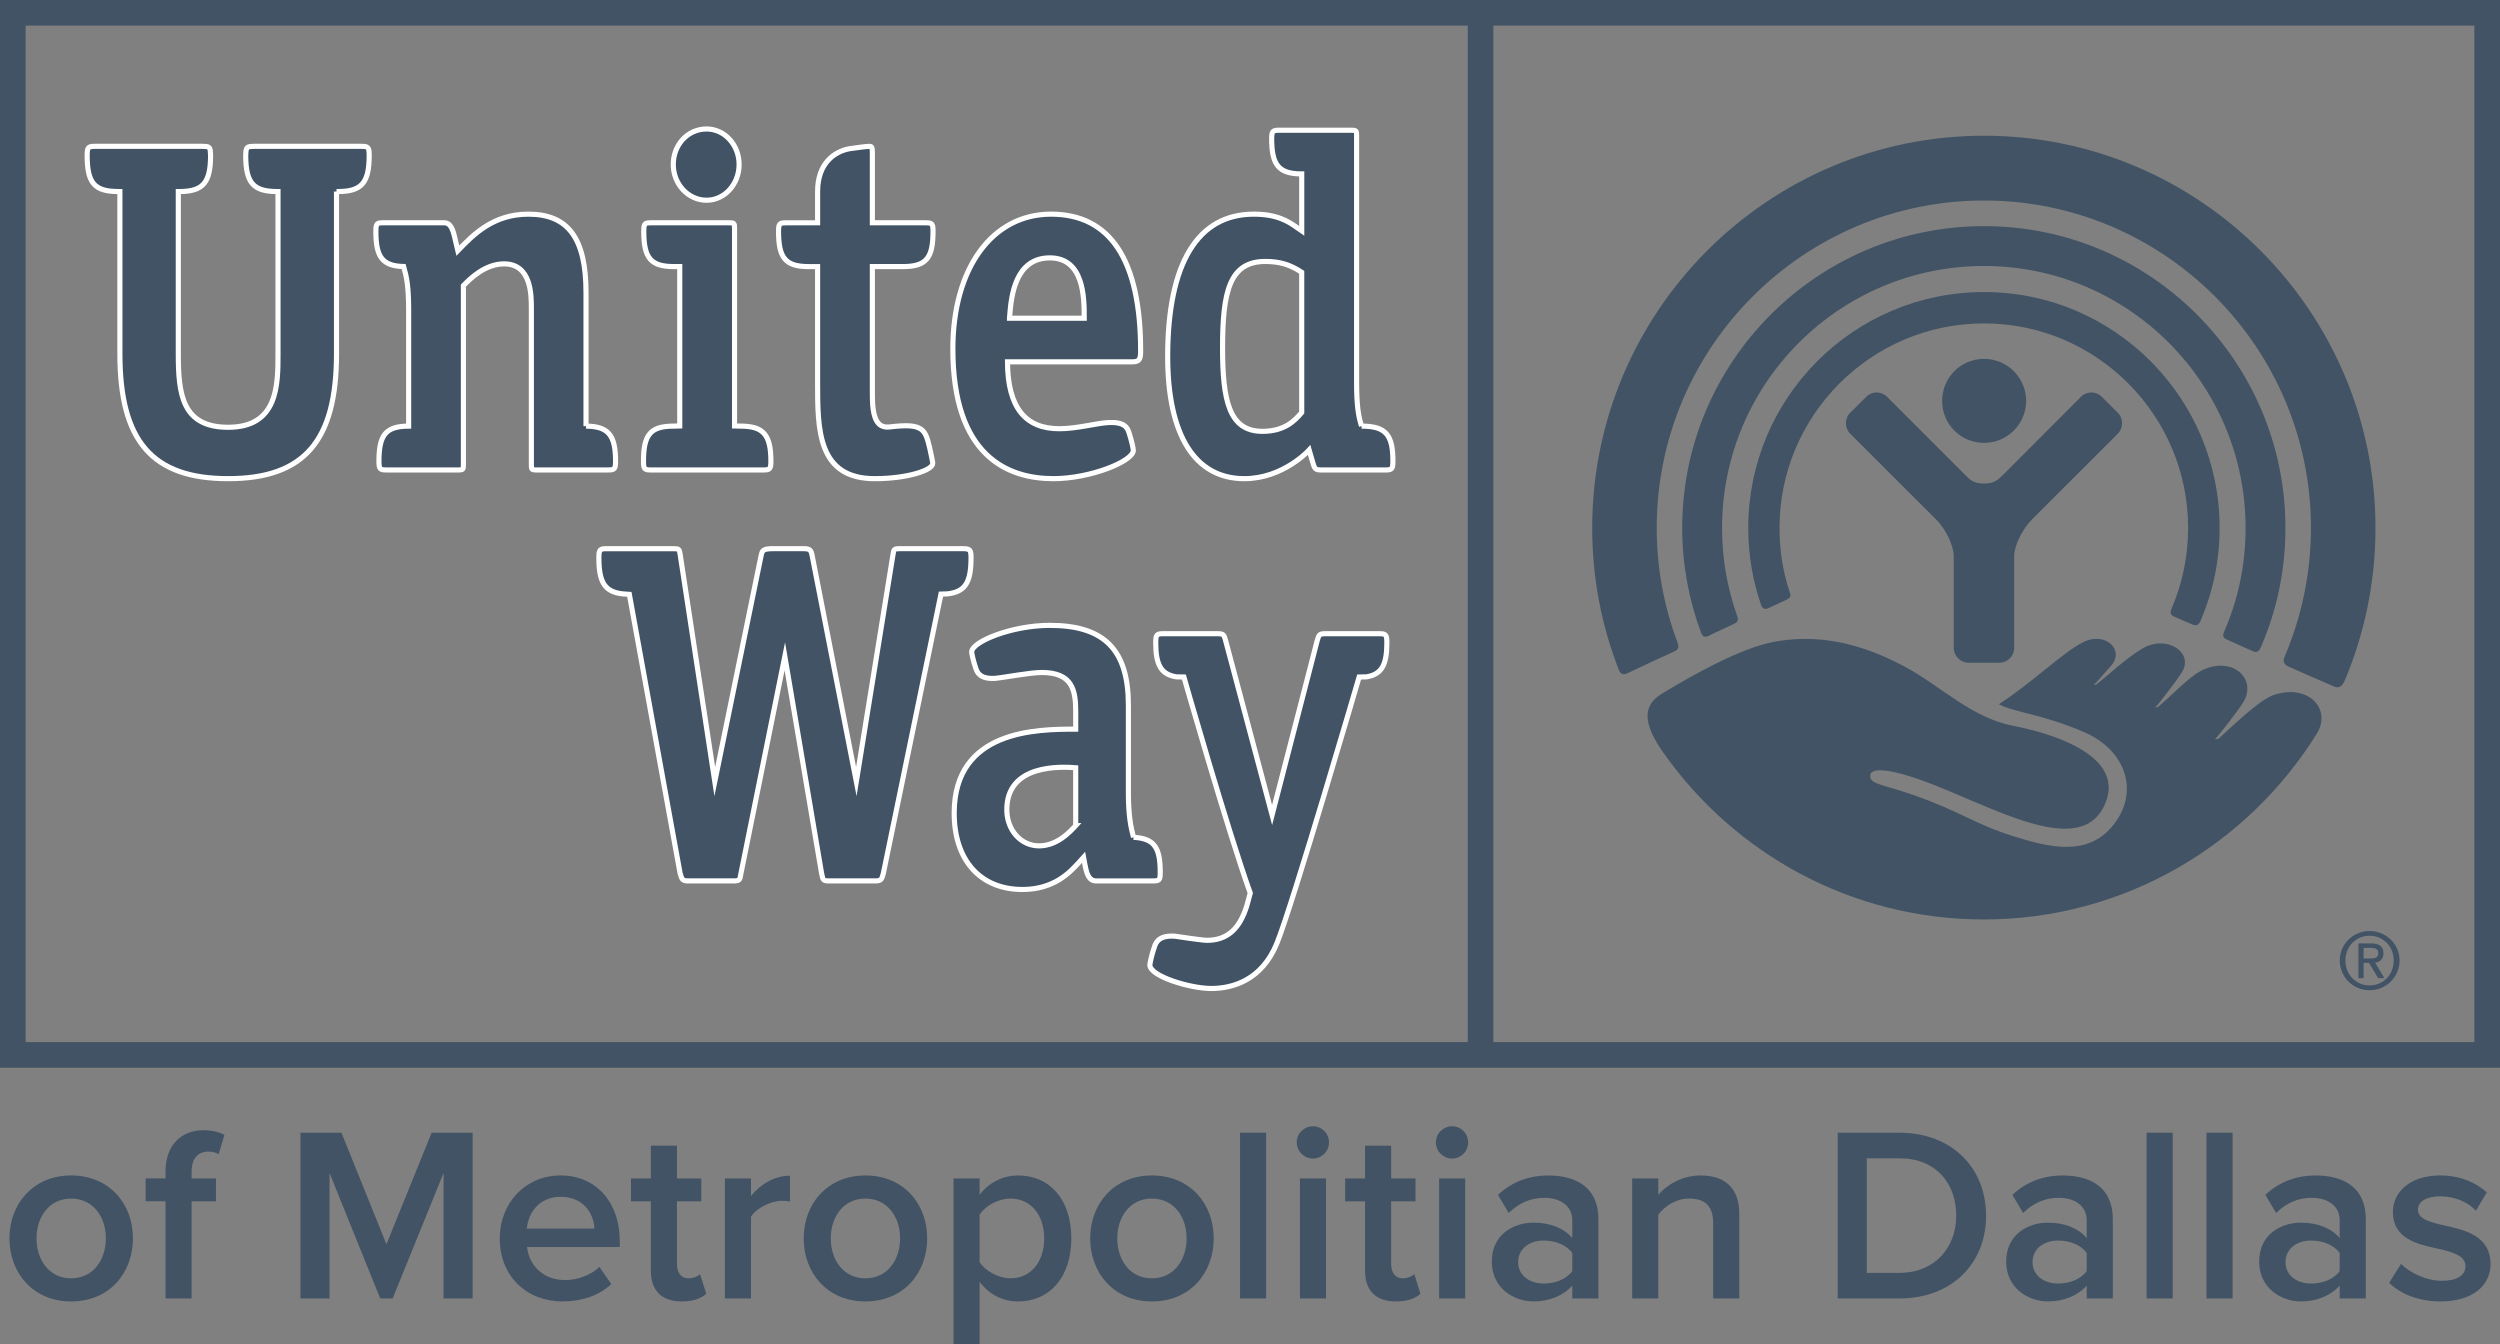 <?xml version="1.0" encoding="UTF-8"?><svg id="uuid-facdec60-4930-4f46-be16-b3ef4de18d4b" xmlns="http://www.w3.org/2000/svg" width="200" height="107.534" viewBox="0 0 200 107.534"><rect x="0" y="0" width="200" height="107.534" fill="#808080" stroke="none"/><defs><style>.uuid-48a60409-e930-473a-8a97-0bdce7616607,.uuid-df0bb83b-f7f7-4e3f-8604-191942015c26{fill:#415364;}.uuid-df0bb83b-f7f7-4e3f-8604-191942015c26{stroke:#fff;stroke-miterlimit:10;stroke-width:.41px;}</style></defs><g id="uuid-fa35ad24-c9cc-4573-96d7-6b3b3080264b"><g><path class="uuid-48a60409-e930-473a-8a97-0bdce7616607" d="M0,0V85.419H200V0H0ZM117.42,83.369H2.05V2.05H117.42V83.369Zm80.531,0H119.469V2.05h78.481V83.369Z"/><path id="uuid-4792c2f3-bb4d-40f2-8b54-c8c42a7cdda0" class="uuid-48a60409-e930-473a-8a97-0bdce7616607" d="M141.454,48.656c.338-.16,1.12-.506,1.467-.676,.402-.205,.346-.37,.226-.696-.526-1.597-.786-3.291-.786-5.045,0-9.023,7.336-16.366,16.361-16.366,8.998,0,16.328,7.343,16.328,16.366,0,2.306-.485,4.522-1.346,6.506-.079,.14-.09,.422,.147,.547,.267,.113,1.259,.559,1.549,.672,.296,.117,.477,.048,.631-.261,.989-2.302,1.538-4.816,1.538-7.463,0-10.42-8.448-18.877-18.846-18.877-10.423,0-18.863,8.458-18.863,18.877,0,2.137,.354,4.176,1.006,6.095,.092,.29,.25,.479,.59,.322"/><path id="uuid-116282c1-4831-4d11-9757-5a825a8ff0b4" class="uuid-48a60409-e930-473a-8a97-0bdce7616607" d="M136.668,50.878c.383-.202,1.732-.809,2.087-.99,.37-.153,.284-.463,.223-.603-.786-2.205-1.214-4.562-1.214-7.045,0-11.571,9.395-20.961,20.959-20.961,11.528,0,20.924,9.39,20.924,20.961,0,2.962-.61,5.774-1.73,8.328-.057,.133-.156,.451,.201,.584,.318,.145,1.825,.817,2.102,.942,.296,.121,.481,.068,.63-.278,1.283-2.929,1.985-6.175,1.985-9.575,0-13.312-10.813-24.151-24.112-24.151-13.325,0-24.147,10.839-24.147,24.151,0,2.929,.535,5.741,1.5,8.348,.057,.16,.179,.479,.594,.29"/><path id="uuid-14a28b60-cf0f-4cd7-b1c7-99c240417ea6" class="uuid-48a60409-e930-473a-8a97-0bdce7616607" d="M130.148,53.879c.467-.233,3.304-1.545,3.794-1.763,.514-.221,.29-.607,.219-.82-1.05-2.829-1.624-5.878-1.624-9.057,0-14.455,11.737-26.198,26.185-26.198,14.404,0,26.154,11.743,26.154,26.198,0,3.653-.761,7.125-2.106,10.295-.093,.193-.185,.576,.296,.785,.446,.206,3.209,1.42,3.589,1.57,.37,.181,.657,.141,.909-.41,1.597-3.778,2.474-7.918,2.474-12.239,0-17.299-14.049-31.382-31.315-31.382-17.3,0-31.347,14.083-31.347,31.382,0,3.979,.742,7.777,2.101,11.27,.072,.197,.213,.567,.671,.37"/><path id="uuid-549ad52d-6787-4fa7-a0e7-4b5a6b966a1e" class="uuid-48a60409-e930-473a-8a97-0bdce7616607" d="M158.727,35.429c1.841,0,3.364-1.496,3.364-3.352,0-1.874-1.522-3.367-3.364-3.367-1.874,0-3.355,1.493-3.355,3.367,0,1.855,1.481,3.352,3.355,3.352"/><path id="uuid-33000c73-75d0-44da-88a8-d4c8a362219e" class="uuid-48a60409-e930-473a-8a97-0bdce7616607" d="M159.959,53.017c.648,0,1.174-.531,1.174-1.187v-7.366c.035-.933,.697-2.132,1.347-2.828l6.935-6.932c.469-.467,.469-1.239,0-1.69l-1.265-1.263c-.457-.471-1.224-.471-1.681,0l-6.257,6.272c-.43,.406-.72,.66-1.485,.66-.784,0-1.086-.253-1.488-.66l-6.267-6.272c-.475-.471-1.22-.471-1.675,0l-1.275,1.263c-.465,.451-.465,1.223,0,1.69l6.945,6.932c.656,.696,1.3,1.895,1.332,2.828v7.366c0,.656,.531,1.187,1.187,1.187h2.473"/><path id="uuid-2824a058-3ce2-4253-a74f-7c6f087b86a2" class="uuid-48a60409-e930-473a-8a97-0bdce7616607" d="M181.826,55.625c-1.172,.434-3.365,2.599-4.35,3.48l-.276,.041c.351-.387,1.863-2.306,2.259-2.962,1.195-1.983-1.06-3.85-3.536-2.429-.946,.539-2.519,2.192-3.281,2.795l-.238,.06c.339-.341,1.742-2.176,2.108-2.772,1.091-1.605-1.181-3.13-3.138-1.943-1.386,.832-2.519,1.968-3.681,2.869l-.203,.051c.311-.301,1.09-1.223,1.386-1.544,1.157-1.3-.499-2.796-2.246-1.883-1.675,.853-4.083,3.259-6.721,4.949,1.222,.66,3.375,.761,6.785,2.217,3.421,1.46,4.528,4.859,2.293,7.543-2.062,2.487-5.203,1.65-7.908,.804-3.138-.981-4.251-1.995-8.028-3.307-2.466-.861-3.478-.849-3.432-1.553,.041-.808,2.175-.326,4.17,.399,5.542,2.011,12.896,6.57,14.702,1.653,1.428-3.873-4.955-5.555-7.4-6.018-3.401-.656-5.747-3.147-8.695-4.735-4.455-2.402-7.88-2.462-10.422-2.004-2.736,.487-6.634,2.72-8.993,4.14-1.642,.97-1.519,2.454,.08,4.727,5.685,8.075,15.047,13.354,25.648,13.354,11.24,0,21.108-5.971,26.631-14.858,1.23-1.983-.697-4.075-3.517-3.073"/><g><path id="uuid-4d92e5e3-57fa-428e-a675-f7160a776949" class="uuid-df0bb83b-f7f7-4e3f-8604-191942015c26" d="M91.988,77.201c.006,.901,3.224,1.878,4.91,1.878,1.678,0,4.039-.632,5.255-3.621,1.278-3.145,6.578-21.298,6.578-21.298l.598-.012c1.189-.209,1.62-.917,1.62-2.74,0-.656-.092-.712-.622-.712h-4.349c-.418,.013-.458,.077-.59,.507l-3.62,13.996-3.731-13.996c-.117-.43-.172-.494-.586-.507h-4.373c-.525,0-.62,.056-.62,.712,0,1.827,.447,2.539,1.642,2.74l.612,.012s3.477,12.182,5.308,17.287l-.267,.99c-.584,1.911-1.602,2.788-3.2,2.788-.389,0-2.528-.326-2.528-.326-1.213-.096-1.538,.411-1.67,.849-.221,.624-.366,1.329-.366,1.453"/><path id="uuid-2d642b8a-2429-433b-9d95-87b14b121088" class="uuid-df0bb83b-f7f7-4e3f-8604-191942015c26" d="M77.158,43.893h-5.188c-.457,0-.463,.049-.535,.506l-2.929,18.128-3.526-18.035c-.093-.487-.163-.599-.718-.599h-2.378c-.871,0-.909,.133-1.01,.631l-3.691,18.004-2.764-18.128c-.07-.458-.08-.506-.527-.506h-5.34c-.552,0-.642,.053-.642,.732,0,1.995,.49,2.724,1.899,2.884l.538,.037,4.059,22.304c.141,.518,.191,.623,.676,.623h3.518c.567,0,.586-.028,.68-.623l3.506-17.344,2.941,17.36c.117,.58,.117,.607,.69,.607h3.585c.474,0,.545-.105,.669-.623l4.607-22.324,.511-.017c1.42-.16,1.893-.893,1.893-2.884,0-.632-.088-.7-.525-.732"/><path id="uuid-9e15ac3a-3587-4d00-978d-61c50b85da7a" class="uuid-df0bb83b-f7f7-4e3f-8604-191942015c26" d="M86.057,66.048c-.483,.531-1.505,1.621-2.929,1.621-1.458,0-2.583-1.256-2.583-2.896,0-3.665,4.327-3.444,5.511-3.355v4.63Zm4.624,.934c-.211-.776-.41-1.755-.41-3.549v-7.02c0-4.421-1.919-6.385-6.286-6.385-3.037,0-6.252,1.308-6.252,2.133,0,.101,.135,.749,.342,1.335,.095,.258,.29,.862,1.577,.769,.521-.041,2.75-.467,3.689-.467,2.47,0,2.716,1.44,2.716,3.134v1.4c-3.076,0-9.722,.033-9.722,6.718,0,3.771,2.088,6.108,5.464,6.108,2.555,0,3.832-1.401,4.593-2.249l.293-.325,.095,.51c.157,.817,.308,1.38,.934,1.38h4.477c.557,0,.626-.044,.626-.687,0-2.004-.475-2.708-2.135-2.804"/><path id="uuid-ecd91951-a655-40e5-bc30-f8a838ab4cc4" class="uuid-df0bb83b-f7f7-4e3f-8604-191942015c26" d="M59.24,34.089l-.477-.012v-15.819c0-.391-.028-.435-.394-.435h-6.257c-.545,0-.609,.044-.609,.696,0,2.152,.571,2.808,2.43,2.808h.447v12.75l-.475,.012c-1.862,0-2.426,.664-2.426,2.812,0,.643,.084,.696,.622,.696h8.947c.523,0,.624-.052,.624-.696,0-2.128-.605-2.812-2.432-2.812"/><path id="uuid-31a814b3-8c6b-4c40-bd73-a919a29e3439" class="uuid-df0bb83b-f7f7-4e3f-8604-191942015c26" d="M56.526,10.318c-1.503,0-2.663,1.253-2.663,2.842,0,1.565,1.189,2.859,2.663,2.859,1.446,0,2.603-1.294,2.603-2.859,0-1.563-1.157-2.842-2.603-2.842"/><path id="uuid-4dd7a207-d49d-481a-8399-f5b60665b168" class="uuid-df0bb83b-f7f7-4e3f-8604-191942015c26" d="M26.919,15.323h.117c1.901,0,2.499-.702,2.499-2.901,0-.649-.081-.716-.632-.716h-8.615c-.489,0-.559,.083-.611,.378l-.02,.338c0,2.193,.595,2.887,2.462,2.901h.121v12.985c0,2.49,0,5.874-3.989,5.874-3.691,0-3.987-2.659-3.987-5.874V15.323h.127c1.853-.014,2.456-.707,2.456-2.901l-.028-.41c-.052-.234-.129-.306-.603-.306H7.613c-.55,0-.64,.067-.64,.716,0,2.223,.569,2.901,2.505,2.901h.113v12.985c0,6.992,2.593,9.985,8.659,9.985s8.67-2.993,8.67-9.985V15.323"/><path id="uuid-1d2040bf-f900-4897-a90a-58326e862004" class="uuid-df0bb83b-f7f7-4e3f-8604-191942015c26" d="M46.881,34.089v-10.682c0-4.333-1.421-6.275-4.607-6.275-2.85,0-4.423,1.66-5.646,2.92-.107-.459-.197-.822-.197-.822-.191-.869-.356-1.408-.915-1.408h-4.831c-.539,0-.616,.044-.616,.696,0,2.036,.511,2.76,2.223,2.804,.243,.857,.4,1.553,.4,3.593v9.173c-1.822,.012-2.377,.68-2.377,2.812,0,.643,.093,.696,.626,.696h5.755c.352,0,.375-.052,.375-.426v-14.319c.528-.547,1.723-1.742,3.256-1.742,2.181,0,2.181,2.49,2.181,3.557v12.504c0,.374,.014,.426,.386,.426h5.729c.527,0,.622-.052,.622-.696,0-2.104-.588-2.792-2.361-2.812"/><path id="uuid-73b45560-5a30-4df9-9d71-9a996457e3fa" class="uuid-df0bb83b-f7f7-4e3f-8604-191942015c26" d="M69.991,38.293c2.55,0,4.628-.663,4.628-1.219,0-.097-.151-.849-.239-1.219-.358-1.488-.499-2.036-3.206-1.698-.342,.04-.65-.036-.865-.249-.521-.531-.521-1.698-.521-2.635v-9.946h2.43c1.867,0,2.424-.656,2.424-2.808,0-.652-.081-.696-.62-.696h-4.234v-5.551c0-.533-.046-.559-.249-.565-.191,0-1.084,.119-1.537,.183-1.253,.212-2.593,1.181-2.593,3.42v2.514h-2.505c-.53,0-.621,.044-.621,.696,0,2.152,.575,2.808,2.421,2.808h.704v9.266c0,3.781,0,7.7,4.582,7.7"/><path id="uuid-4932a029-cc87-4831-8a3d-aad1ffdd2a7c" class="uuid-df0bb83b-f7f7-4e3f-8604-191942015c26" d="M80.761,25.459l.026-.342c.119-1.349,.396-4.487,3.199-4.487,2.741,0,2.753,3.199,2.753,4.829h-5.978Zm10.49,2.607c0-7.25-2.422-10.934-7.167-10.934-4.709,0-7.855,4.323-7.855,10.778,0,8.569,4.369,10.383,8.046,10.383,2.957,0,6.391-1.391,6.391-2.265,0-.137-.143-.804-.342-1.404-.135-.435-.395-.881-1.642-.821-.964,.048-2.51,.495-3.938,.495-2.736,0-4.128-1.71-4.146-5.351h9.943c.588,0,.71-.149,.71-.881"/><path id="uuid-d233c2f4-081d-4b15-a400-7e9ef037b8d3" class="uuid-df0bb83b-f7f7-4e3f-8604-191942015c26" d="M100.994,34.507c-2.662,0-3.189-2.442-3.189-6.679,0-4.486,.551-6.912,3.418-6.912,1.134,0,1.969,.241,2.914,.865v11.221c-.563,.664-1.371,1.505-3.144,1.505Zm7.928-.418c-.244-.776-.394-1.589-.394-3.532V10.837c0-.368-.03-.42-.395-.42h-5.762c-.537,0-.638,.053-.638,.682,0,2.084,.56,2.78,2.29,2.814h.116v4.553l-.356-.245c-.663-.466-1.557-1.089-3.479-1.089-4.494,0-6.889,3.937-6.889,11.393,0,6.292,2.177,9.768,6.128,9.768,3.131,0,5.188-2.293,5.188-2.293l.25,.853c.185,.668,.221,.744,.754,.744h5.078c.525,0,.619-.052,.619-.696,0-2.116-.559-2.812-2.508-2.812"/></g><path id="uuid-cb4eb770-4b9b-4d23-8ac7-99ba1d233626" class="uuid-48a60409-e930-473a-8a97-0bdce7616607" d="M189.088,76.681h.456c.513,0,.716-.068,.716-.442,0-.282-.175-.411-.609-.411h-.563v.853Zm0,1.573h-.412v-2.78h1.041c.642,0,.963,.257,.963,.788,0,.495-.321,.708-.669,.752l.745,1.239h-.501l-.737-1.227h-.428v1.227Zm2.412-1.424c0-1.11-.847-1.971-1.935-1.971-1.081,0-1.933,.861-1.933,1.971,0,1.151,.852,2.004,1.933,2.004,1.088,0,1.935-.853,1.935-2.004Zm-4.319,0c0-1.323,1.09-2.349,2.384-2.349,1.303,0,2.4,1.026,2.4,2.349,0,1.36-1.097,2.39-2.4,2.39-1.294,0-2.384-1.03-2.384-2.39"/><g><path class="uuid-48a60409-e930-473a-8a97-0bdce7616607" d="M.755,99.066c0-2.743,1.889-5.029,4.93-5.029,3.081,0,4.95,2.286,4.95,5.029,0,2.763-1.869,5.049-4.95,5.049-3.041,0-4.93-2.286-4.93-5.049Zm7.713,0c0-1.69-.994-3.18-2.783-3.18-1.769,0-2.763,1.491-2.763,3.18,0,1.71,.994,3.2,2.763,3.2,1.789,0,2.783-1.491,2.783-3.2Z"/><path class="uuid-48a60409-e930-473a-8a97-0bdce7616607" d="M15.328,96.103v7.773h-2.087v-7.773h-1.59v-1.829h1.59v-.537c0-2.147,1.272-3.319,3.041-3.319,.656,0,1.252,.139,1.67,.378l-.457,1.531c-.239-.139-.537-.199-.835-.199-.815,0-1.332,.537-1.332,1.61v.537h1.948v1.829h-1.948Z"/><path class="uuid-48a60409-e930-473a-8a97-0bdce7616607" d="M35.486,103.876v-10.038l-4.075,10.038h-.994l-4.055-10.038v10.038h-2.326v-13.259h3.28l3.598,8.925,3.618-8.925h3.28v13.259h-2.326Z"/><path class="uuid-48a60409-e930-473a-8a97-0bdce7616607" d="M44.85,94.036c2.882,0,4.731,2.207,4.731,5.228v.497h-7.415c.159,1.451,1.252,2.644,3.061,2.644,.934,0,2.048-.378,2.723-1.053l.954,1.371c-.954,.914-2.365,1.391-3.896,1.391-2.882,0-5.029-2.008-5.029-5.049,0-2.783,2.028-5.029,4.87-5.029Zm-2.703,4.254h5.407c-.04-1.133-.815-2.544-2.704-2.544-1.789,0-2.604,1.371-2.703,2.544Z"/><path class="uuid-48a60409-e930-473a-8a97-0bdce7616607" d="M52.068,101.65v-5.546h-1.59v-1.829h1.59v-2.624h2.087v2.624h1.948v1.829h-1.948v5.029c0,.656,.318,1.133,.914,1.133,.398,0,.775-.159,.934-.338l.497,1.57c-.378,.357-.994,.616-1.968,.616-1.61,0-2.465-.875-2.465-2.465Z"/><path class="uuid-48a60409-e930-473a-8a97-0bdce7616607" d="M57.992,103.876v-9.601h2.087v1.411c.716-.915,1.869-1.63,3.121-1.63v2.067c-.179-.04-.398-.06-.656-.06-.875,0-2.047,.597-2.465,1.272v6.54h-2.087Z"/><path class="uuid-48a60409-e930-473a-8a97-0bdce7616607" d="M64.294,99.066c0-2.743,1.889-5.029,4.93-5.029,3.081,0,4.95,2.286,4.95,5.029,0,2.763-1.869,5.049-4.95,5.049-3.041,0-4.93-2.286-4.93-5.049Zm7.713,0c0-1.69-.994-3.18-2.783-3.18-1.769,0-2.763,1.491-2.763,3.18,0,1.71,.994,3.2,2.763,3.2,1.789,0,2.783-1.491,2.783-3.2Z"/><path class="uuid-48a60409-e930-473a-8a97-0bdce7616607" d="M78.369,107.534h-2.087v-13.259h2.087v1.312c.716-.954,1.829-1.55,3.081-1.55,2.485,0,4.254,1.869,4.254,5.029s-1.769,5.049-4.254,5.049c-1.213,0-2.306-.537-3.081-1.57v4.99Zm2.465-11.649c-.974,0-2.008,.577-2.465,1.292v3.797c.457,.696,1.491,1.292,2.465,1.292,1.65,0,2.703-1.332,2.703-3.2,0-1.849-1.053-3.18-2.703-3.18Z"/><path class="uuid-48a60409-e930-473a-8a97-0bdce7616607" d="M87.216,99.066c0-2.743,1.889-5.029,4.93-5.029,3.081,0,4.95,2.286,4.95,5.029,0,2.763-1.869,5.049-4.95,5.049-3.041,0-4.93-2.286-4.93-5.049Zm7.713,0c0-1.69-.994-3.18-2.783-3.18-1.769,0-2.763,1.491-2.763,3.18,0,1.71,.994,3.2,2.763,3.2,1.789,0,2.783-1.491,2.783-3.2Z"/><path class="uuid-48a60409-e930-473a-8a97-0bdce7616607" d="M99.204,103.876v-13.259h2.087v13.259h-2.087Z"/><path class="uuid-48a60409-e930-473a-8a97-0bdce7616607" d="M103.737,91.393c0-.716,.597-1.292,1.292-1.292,.716,0,1.292,.577,1.292,1.292s-.577,1.292-1.292,1.292c-.696,0-1.292-.577-1.292-1.292Zm.258,12.483v-9.601h2.087v9.601h-2.087Z"/><path class="uuid-48a60409-e930-473a-8a97-0bdce7616607" d="M109.204,101.65v-5.546h-1.59v-1.829h1.59v-2.624h2.087v2.624h1.948v1.829h-1.948v5.029c0,.656,.318,1.133,.914,1.133,.398,0,.775-.159,.934-.338l.497,1.57c-.378,.357-.994,.616-1.968,.616-1.61,0-2.465-.875-2.465-2.465Z"/><path class="uuid-48a60409-e930-473a-8a97-0bdce7616607" d="M114.87,91.393c0-.716,.597-1.292,1.292-1.292,.716,0,1.292,.577,1.292,1.292s-.577,1.292-1.292,1.292c-.696,0-1.292-.577-1.292-1.292Zm.258,12.483v-9.601h2.087v9.601h-2.087Z"/><path class="uuid-48a60409-e930-473a-8a97-0bdce7616607" d="M125.784,103.876v-1.034c-.716,.815-1.829,1.272-3.101,1.272-1.57,0-3.34-1.054-3.34-3.18,0-2.207,1.769-3.121,3.34-3.121,1.292,0,2.405,.417,3.101,1.233v-1.431c0-1.113-.914-1.789-2.246-1.789-1.073,0-2.008,.398-2.843,1.213l-.855-1.451c1.113-1.053,2.505-1.55,4.035-1.55,2.127,0,3.996,.895,3.996,3.479v6.361h-2.087Zm0-3.638c-.477-.656-1.371-.994-2.286-.994-1.173,0-2.047,.676-2.047,1.729,0,1.034,.875,1.71,2.047,1.71,.914,0,1.809-.338,2.286-.994v-1.451Z"/><path class="uuid-48a60409-e930-473a-8a97-0bdce7616607" d="M137.056,103.876v-6.003c0-1.491-.755-1.988-1.928-1.988-1.073,0-1.988,.636-2.465,1.292v6.699h-2.087v-9.601h2.087v1.312c.636-.755,1.869-1.55,3.379-1.55,2.067,0,3.101,1.113,3.101,3.081v6.759h-2.087Z"/><path class="uuid-48a60409-e930-473a-8a97-0bdce7616607" d="M147.017,103.876v-13.259h4.93c4.135,0,6.937,2.743,6.937,6.639s-2.803,6.62-6.937,6.62h-4.93Zm2.326-2.048h2.604c2.882,0,4.552-2.067,4.552-4.572,0-2.564-1.591-4.592-4.552-4.592h-2.604v9.164Z"/><path class="uuid-48a60409-e930-473a-8a97-0bdce7616607" d="M166.937,103.876v-1.034c-.715,.815-1.829,1.272-3.101,1.272-1.57,0-3.34-1.054-3.34-3.18,0-2.207,1.769-3.121,3.34-3.121,1.292,0,2.405,.417,3.101,1.233v-1.431c0-1.113-.914-1.789-2.246-1.789-1.073,0-2.008,.398-2.843,1.213l-.855-1.451c1.113-1.053,2.505-1.55,4.035-1.55,2.127,0,3.996,.895,3.996,3.479v6.361h-2.087Zm0-3.638c-.477-.656-1.371-.994-2.286-.994-1.173,0-2.048,.676-2.048,1.729,0,1.034,.875,1.71,2.048,1.71,.914,0,1.809-.338,2.286-.994v-1.451Z"/><path class="uuid-48a60409-e930-473a-8a97-0bdce7616607" d="M171.729,103.876v-13.259h2.087v13.259h-2.087Z"/><path class="uuid-48a60409-e930-473a-8a97-0bdce7616607" d="M176.521,103.876v-13.259h2.087v13.259h-2.087Z"/><path class="uuid-48a60409-e930-473a-8a97-0bdce7616607" d="M187.176,103.876v-1.034c-.715,.815-1.829,1.272-3.101,1.272-1.57,0-3.34-1.054-3.34-3.18,0-2.207,1.769-3.121,3.34-3.121,1.292,0,2.405,.417,3.101,1.233v-1.431c0-1.113-.914-1.789-2.246-1.789-1.073,0-2.008,.398-2.843,1.213l-.855-1.451c1.113-1.053,2.505-1.55,4.035-1.55,2.127,0,3.996,.895,3.996,3.479v6.361h-2.087Zm0-3.638c-.477-.656-1.371-.994-2.286-.994-1.173,0-2.048,.676-2.048,1.729,0,1.034,.875,1.71,2.048,1.71,.914,0,1.809-.338,2.286-.994v-1.451Z"/><path class="uuid-48a60409-e930-473a-8a97-0bdce7616607" d="M192.087,101.113c.676,.696,2.008,1.351,3.26,1.351s1.889-.457,1.889-1.173c0-.835-1.014-1.133-2.187-1.391-1.65-.358-3.618-.795-3.618-2.942,0-1.57,1.352-2.922,3.777-2.922,1.63,0,2.862,.577,3.737,1.352l-.875,1.471c-.577-.656-1.65-1.153-2.843-1.153-1.093,0-1.789,.398-1.789,1.074,0,.735,.954,.994,2.087,1.252,1.67,.358,3.717,.835,3.717,3.101,0,1.69-1.411,2.982-3.996,2.982-1.63,0-3.121-.517-4.115-1.491l.954-1.511Z"/></g></g></g></svg>